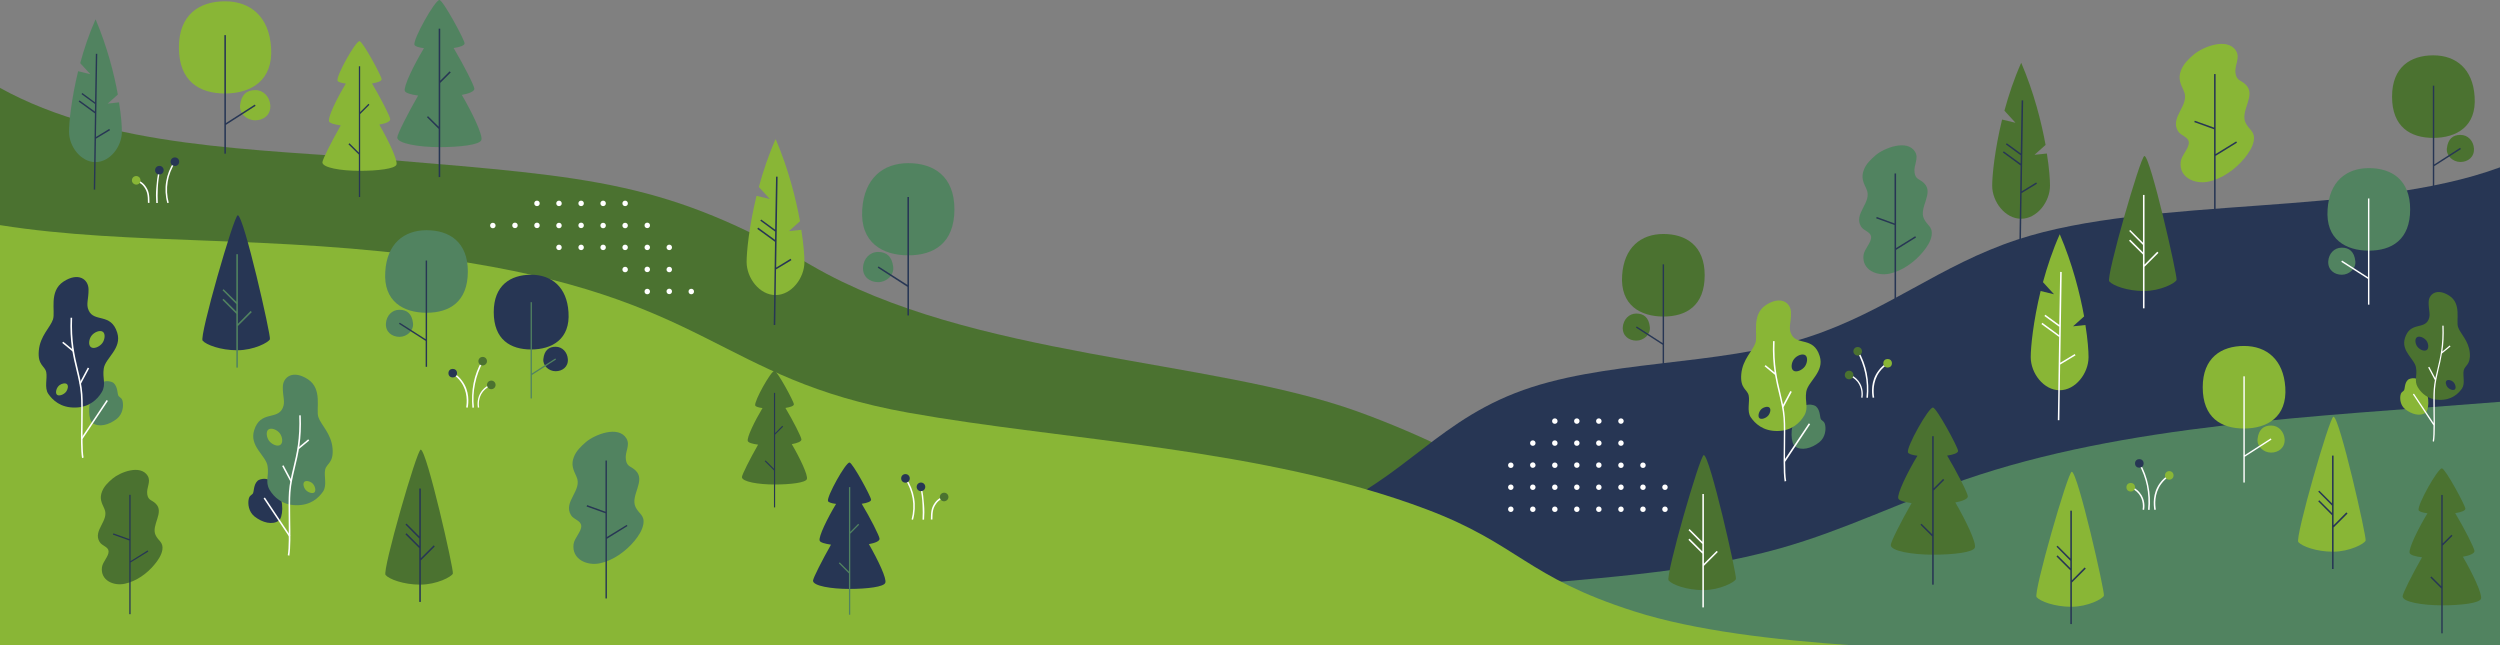 <svg id="Layer_1" xmlns="http://www.w3.org/2000/svg" viewBox="0 0 1920 495.7" preserveAspectRatio="xMaxYMax"><rect x="0" y="0" width="1920" height="495.7" fill="#808080" stroke="none"/><style>.st0{fill:#4b7230}.st1{fill:#273654}.st2{fill:#FFF}.st3{fill:#518360}.st4{fill:#89b636}</style><path class="st0" d="M1042.5 316c-112.3-40.5-297.2-41.2-419.2-112.1-110.6-64.3-167.6-67.9-323.5-81C195.1 114.1 84.5 114.2 0 67.5v428.2h1281.7c-19.9-73.8-140.8-144.2-239.2-179.7z"/><path class="st1" d="M1549.4 184c-59.4 19.5-100 54.9-159.9 74.6-70.6 23.3-159.4 17.2-225.9 43.3-66.5 26-91.6 73.9-164.8 97.8-72 23.5-156.8 25.7-236.4 28.4-117.8 4-296.3 5.8-376.7 67.6H1920V128.5c-102.7 38-268.2 21.8-370.6 55.5z"/><path class="st2" d="M1160.3 359.4c-1.2 0-2.1-.9-2.1-2.1s.9-2.1 2.1-2.1 2.1.9 2.1 2.1-.9 2.1-2.1 2.1zM1160.3 376.3c-1.2 0-2.1-.9-2.1-2.1s.9-2.1 2.1-2.1 2.1.9 2.1 2.1c0 1.1-.9 2.1-2.1 2.1zM1160.3 393.2c-1.2 0-2.1-.9-2.1-2.1s.9-2.1 2.1-2.1 2.1.9 2.1 2.1c0 1.2-.9 2.1-2.1 2.1zM1177.2 342.4c-1.2 0-2.1-.9-2.1-2.1s.9-2.1 2.1-2.1 2.1.9 2.1 2.1c0 1.2-.9 2.1-2.1 2.1z"/><ellipse transform="rotate(-22.676 1177.19 357.22)" class="st2" cx="1177.2" cy="357.2" rx="2.1" ry="2.1"/><path class="st2" d="M1177.2 376.3c-1.2 0-2.1-.9-2.1-2.1s.9-2.1 2.1-2.1 2.1.9 2.1 2.1c0 1.1-.9 2.1-2.1 2.1zM1177.2 393.2c-1.2 0-2.1-.9-2.1-2.1s.9-2.1 2.1-2.1 2.1.9 2.1 2.1c0 1.2-.9 2.1-2.1 2.1zM1194.1 325.5c-1.2 0-2.1-.9-2.1-2.1s.9-2.1 2.1-2.1 2.1.9 2.1 2.1c.1 1.1-.9 2.1-2.1 2.1zM1194.1 342.4c-1.2 0-2.1-.9-2.1-2.1s.9-2.1 2.1-2.1 2.1.9 2.1 2.1c.1 1.2-.9 2.1-2.1 2.1zM1194.1 359.4c-1.2 0-2.1-.9-2.1-2.1s.9-2.1 2.1-2.1 2.1.9 2.1 2.1-.9 2.1-2.1 2.1zM1194.1 376.3c-1.2 0-2.1-.9-2.1-2.1s.9-2.1 2.1-2.1 2.1.9 2.1 2.1c.1 1.1-.9 2.1-2.1 2.1zM1194.1 393.2c-1.2 0-2.1-.9-2.1-2.1s.9-2.1 2.1-2.1 2.1.9 2.1 2.1c.1 1.2-.9 2.1-2.1 2.1zM1211 325.5c-1.2 0-2.1-.9-2.1-2.1s.9-2.1 2.1-2.1 2.1.9 2.1 2.1c0 1.1-.9 2.1-2.1 2.1zM1211 342.4c-1.2 0-2.1-.9-2.1-2.1s.9-2.1 2.1-2.1 2.1.9 2.1 2.1-.9 2.1-2.1 2.1z"/><circle class="st2" cx="1211" cy="357.2" r="2.1"/><path class="st2" d="M1211 376.3c-1.2 0-2.1-.9-2.1-2.1s.9-2.1 2.1-2.1 2.1.9 2.1 2.1c0 1.1-.9 2.1-2.1 2.1zM1211 393.2c-1.2 0-2.1-.9-2.1-2.1s.9-2.1 2.1-2.1 2.1.9 2.1 2.1c0 1.2-.9 2.1-2.1 2.1zM1227.9 325.5c-1.2 0-2.1-.9-2.1-2.1s.9-2.1 2.1-2.1 2.1.9 2.1 2.1c.1 1.1-.9 2.1-2.1 2.1zM1227.9 342.4c-1.2 0-2.1-.9-2.1-2.1s.9-2.1 2.1-2.1 2.1.9 2.1 2.1c.1 1.2-.9 2.1-2.1 2.1z"/><circle class="st2" cx="1227.9" cy="357.2" r="2.1"/><path class="st2" d="M1261.8 359.4c1.2 0 2.1-.9 2.1-2.1s-.9-2.1-2.1-2.1-2.1.9-2.1 2.1.9 2.1 2.1 2.1zM1227.9 376.3c-1.2 0-2.1-.9-2.1-2.1s.9-2.1 2.1-2.1 2.1.9 2.1 2.1c.1 1.1-.9 2.1-2.1 2.1zM1227.9 393.2c-1.2 0-2.1-.9-2.1-2.1s.9-2.1 2.1-2.1 2.1.9 2.1 2.1c.1 1.2-.9 2.1-2.1 2.1zM1278.7 376.3c1.2 0 2.1-.9 2.1-2.1s-.9-2.1-2.1-2.1-2.1.9-2.1 2.1c0 1.1.9 2.1 2.1 2.1zM1278.7 393.2c1.2 0 2.1-.9 2.1-2.1s-.9-2.1-2.1-2.1-2.1.9-2.1 2.1c0 1.2.9 2.1 2.1 2.1zM1261.8 376.3c1.2 0 2.1-.9 2.1-2.1s-.9-2.1-2.1-2.1-2.1.9-2.1 2.1c-.1 1.1.9 2.1 2.1 2.1zM1261.8 393.2c1.2 0 2.1-.9 2.1-2.1s-.9-2.1-2.1-2.1-2.1.9-2.1 2.1c-.1 1.2.9 2.1 2.1 2.1zM1244.9 325.5c-1.2 0-2.1-.9-2.1-2.1s.9-2.1 2.1-2.1 2.1.9 2.1 2.1c0 1.1-.9 2.1-2.1 2.1zM1244.9 342.4c-1.2 0-2.1-.9-2.1-2.1s.9-2.1 2.1-2.1 2.1.9 2.1 2.1-.9 2.1-2.1 2.1zM1244.9 359.4c-1.2 0-2.1-.9-2.1-2.1s.9-2.1 2.1-2.1 2.1.9 2.1 2.1-.9 2.1-2.1 2.1zM1244.9 376.3c-1.2 0-2.1-.9-2.1-2.1s.9-2.1 2.1-2.1 2.1.9 2.1 2.1c0 1.1-.9 2.1-2.1 2.1zM1244.9 393.2c-1.2 0-2.1-.9-2.1-2.1s.9-2.1 2.1-2.1 2.1.9 2.1 2.1c0 1.2-.9 2.1-2.1 2.1z"/><path class="st3" d="M1920 308.6c-142.7 11.5-287.8 17.2-411.4 59.9-48.1 16.6-91.2 38.4-141.4 52.6-69.8 19.7-148.5 23.2-224.5 30.7-67.7 6.7-137.7 17.9-190 43.9H1920V308.6z"/><path class="st4" d="M1255 469.5c-83.1-26.5-88.5-51.6-159.6-78.4C970.5 344 818 338.5 697.9 317c-147.2-26.3-152.1-88.7-356.1-118C208.9 180 100.9 188.9 0 172.9v322.7h1422.5c-59.1-4.1-121-11.2-167.5-26.1z"/><path class="st2" d="M701.2 399.2l-1.1-.3c1.4-5.2 1.7-10.8.8-16.1-.9-5.3-2.9-10.5-5.9-14.9l1-.6c3.1 4.6 5.2 9.9 6.1 15.4.9 5.3.6 11.1-.9 16.5z"/><path class="st1" d="M698.7 367.4c0-1.8-1.4-3.3-3.3-3.3s-3.3 1.4-3.3 3.3 1.4 3.3 3.3 3.3 3.3-1.4 3.3-3.3z"/><path class="st2" d="M716.1 399h-1.2c0-6 .4-9.1 3.1-12.9 2.3-3.3 5.7-4.5 7-5l.4 1.1c-1.3.4-4.3 1.6-6.4 4.6-2.5 3.5-2.9 6.4-2.9 12.2z"/><path class="st0" d="M728.4 381.7c0-1.8-1.4-3.3-3.3-3.3-1.8 0-3.3 1.4-3.3 3.3s1.4 3.3 3.3 3.3c1.8-.1 3.3-1.5 3.3-3.3z"/><path class="st2" d="M709.7 399.1h-1.2c.2-3.7.2-7.5 0-11.3-.2-4.6-.8-9.2-1.8-13.7l1.2-.2c.9 4.6 1.5 9.2 1.8 13.9.3 3.6.3 7.5 0 11.3z"/><path class="st1" d="M710.6 373.9c0-1.8-1.4-3.3-3.3-3.3-1.8 0-3.3 1.4-3.3 3.3s1.4 3.3 3.3 3.3 3.3-1.5 3.3-3.3z"/><path class="st2" d="M367 313.1c-.3-1.7-1-7.8 3.1-13 2.2-2.8 5-4.3 6.9-5l.4 1.1c-1.8.6-4.4 2-6.5 4.6-3.8 4.8-3.2 10.5-2.9 12.1l-1 .2z"/><path class="st0" d="M380.6 295.6c0-1.8-1.4-3.3-3.3-3.3-1.8 0-3.3 1.4-3.3 3.3 0 1.8 1.4 3.3 3.3 3.3 1.8 0 3.3-1.4 3.3-3.3z"/><path class="st2" d="M362.8 313.1c-.6-6.3-.3-12.7.9-18.9 1.2-6 3.4-11.8 6.4-17.1l1 .6c-2.9 5.3-5 10.9-6.2 16.8-1.3 6.1-1.6 12.3-.9 18.5l-1.2.1z"/><path class="st0" d="M374 277.4c0-1.8-1.4-3.3-3.3-3.3-1.8 0-3.3 1.4-3.3 3.3 0 1.8 1.4 3.3 3.3 3.3 1.8-.1 3.3-1.5 3.3-3.3z"/><path class="st2" d="M359.2 313.1l-1.2-.2c.6-3.4 1.4-12.2-4.1-19.7-1.7-2.4-4-4.4-6.5-6.1l.6-1c2.7 1.7 5.1 3.8 6.9 6.4 5.9 7.8 5 17 4.3 20.6z"/><circle class="st1" cx="347.7" cy="286.6" r="3.3"/><circle class="st2" cx="412.4" cy="156.2" r="2.1"/><circle class="st2" cx="412.4" cy="173.1" r="2.1"/><path class="st2" d="M429.3 158.3c-1.2 0-2.1-.9-2.1-2.1s.9-2.1 2.1-2.1 2.1.9 2.1 2.1c.1 1.2-.9 2.1-2.1 2.1zM429.3 175.3c-1.2 0-2.1-.9-2.1-2.1s.9-2.1 2.1-2.1 2.1.9 2.1 2.1-.9 2.1-2.1 2.1zM429.3 192.1c-1.2 0-2.1-.9-2.1-2.1s.9-2.1 2.1-2.1 2.1.9 2.1 2.1-.9 2.1-2.1 2.1z"/><circle class="st2" cx="446.3" cy="156.2" r="2.1"/><circle class="st2" cx="446.3" cy="173.1" r="2.1"/><circle class="st2" cx="395.5" cy="173.1" r="2.1"/><path class="st2" d="M378.5 175.3c1.2 0 2.1-.9 2.1-2.1s-.9-2.1-2.1-2.1-2.1.9-2.1 2.1.9 2.1 2.1 2.1zM446.3 192.1c-1.2 0-2.1-.9-2.1-2.1s.9-2.1 2.1-2.1 2.1.9 2.1 2.1-.9 2.1-2.1 2.1zM463.2 158.3c-1.2 0-2.1-.9-2.1-2.1s.9-2.1 2.1-2.1 2.1.9 2.1 2.1c0 1.2-.9 2.1-2.1 2.1zM463.2 175.3c-1.2 0-2.1-.9-2.1-2.1s.9-2.1 2.1-2.1 2.1.9 2.1 2.1-.9 2.1-2.1 2.1zM463.2 192.1c-1.2 0-2.1-.9-2.1-2.1s.9-2.1 2.1-2.1 2.1.9 2.1 2.1-.9 2.1-2.1 2.1zM480.1 158.3c-1.2 0-2.1-.9-2.1-2.1s.9-2.1 2.1-2.1 2.1.9 2.1 2.1c.1 1.2-.9 2.1-2.1 2.1zM480.1 175.3c-1.2 0-2.1-.9-2.1-2.1s.9-2.1 2.1-2.1 2.1.9 2.1 2.1-.9 2.1-2.1 2.1zM480.1 192.1c-1.2 0-2.1-.9-2.1-2.1s.9-2.1 2.1-2.1 2.1.9 2.1 2.1-.9 2.1-2.1 2.1zM480.1 209.1c-1.2 0-2.1-.9-2.1-2.1s.9-2.1 2.1-2.1 2.1.9 2.1 2.1c.1 1.1-.9 2.1-2.1 2.1zM514 192.1c1.2 0 2.1-.9 2.1-2.1s-.9-2.1-2.1-2.1c-1.2 0-2.1.9-2.1 2.1s.9 2.1 2.1 2.1zM514 221.7c1.2 0 2.1.9 2.1 2.1s-.9 2.1-2.1 2.1c-1.2 0-2.1-.9-2.1-2.1-.1-1.1.9-2.1 2.1-2.1zM514 209.1c1.2 0 2.1-.9 2.1-2.1s-.9-2.1-2.1-2.1c-1.2 0-2.1.9-2.1 2.1-.1 1.1.9 2.1 2.1 2.1z"/><circle class="st2" cx="497.1" cy="173.1" r="2.1"/><path class="st2" d="M497.1 192.1c-1.2 0-2.1-.9-2.1-2.1s.9-2.1 2.1-2.1 2.1.9 2.1 2.1-1 2.1-2.1 2.1z"/><circle class="st2" cx="497.1" cy="206.9" r="2.1"/><circle class="st2" cx="497.1" cy="223.9" r="2.1"/><circle class="st2" cx="530.9" cy="223.9" r="2.1"/><path class="st3" d="M1378.5 342.8c-2.8-2.1-4.4-13.5 1-24.3 5.4-10.9 13.9-7.5 15.2-6.4 3.6 3.2 2.7 8.9 4 10.2s2.6 1.4 3.1 4.6c.5 3.1.1 8.9-4.5 12.7-6.2 4.9-13.9 6.8-18.8 3.2z"/><path class="st4" d="M1387.2 300.9c1.3-8.1 14.2-15.2 10.3-27.5-4.8-15.3-17.7-7.6-21.9-17-2.2-4.8 0-8.5-.1-16.2-.1-7.8-7.9-13.4-19.3-5.9s-6 22.8-8 29c-2 6.1-9.9 12.6-10.9 24s4.7 11.6 5.7 16.5c1 4.8-1.6 12 1.6 16.7 3.2 4.6 9.3 10.8 20.9 10.5 10.3-.2 16.7-6 20.2-11.9 3.5-6.1.3-10.5 1.5-18.2zm-28.9 17.9c-1.8 2.4-5.7 3.7-7.1 2.3-1.4-1.3-.5-5.4 2-7.3 1.6-1.2 4.5-2 5.8-.7 1.3 1.4.4 4.2-.7 5.7zm18.9-34.3c-2-1.6-1.4-6.1.6-8.7 2.1-2.8 6.6-4.6 8.8-2.9 2 1.6 1.4 6-.5 8.6-2.3 3-6.8 4.8-8.9 3z"/><path class="st2" d="M1390.2 325.8l-1-.7-18.3 27.4c0-3.3.1-6.7.1-10.1.1-8.4.2-16.2-.2-21.7-.2-2.8-.6-5.4-1-8l6.3-11.8-1.1-.6-5.6 10.5c-.6-2.9-1.3-5.9-2-8.9-2.5-10.3-5.2-21.9-4.5-39.9h-1.2c-.4 9.6.2 17.4 1.2 24.1l-6.9-5.7-.8.9 8 6.6c.9 5.3 2 10 3.1 14.4 1.5 6.3 2.9 12.1 3.4 18.7.4 5.4.3 13.3.2 21.6-.1 4-.1 8-.1 11.8 0 6.3.2 11.8.8 15.4l1.2-.4c-.6-3.4-.8-8.7-.8-14.7l19.2-28.9zM1646.7 391.6l-1.2-.2c.3-1.6.9-7.3-2.9-12.1-2.1-2.6-4.6-3.9-6.4-4.6l.4-1.1c1.9.7 4.7 2.1 6.9 5 4.2 5.1 3.5 11.2 3.2 13z"/><circle class="st4" cx="1636.4" cy="374.2" r="3.3"/><path class="st2" d="M1650.9 391.6l-1.2-.1c.6-6.2.3-12.4-.9-18.5-1.2-5.8-3.3-11.5-6.2-16.7l1-.6c3 5.4 5.1 11.1 6.3 17.1 1.3 6.1 1.6 12.4 1 18.8z"/><circle class="st1" cx="1643" cy="355.9" r="3.3"/><path class="st2" d="M1654.5 391.6c-.6-3.6-1.5-12.7 4.3-20.6 1.8-2.5 4.2-4.7 6.9-6.3l.6 1c-2.6 1.6-4.8 3.6-6.5 6-5.5 7.5-4.7 16.3-4.1 19.7l-1.2.2z"/><path class="st4" d="M1662.7 365.1c0-1.8 1.4-3.3 3.3-3.3 1.8 0 3.3 1.4 3.3 3.3 0 1.8-1.4 3.3-3.3 3.3s-3.3-1.5-3.3-3.3z"/><path class="st3" d="M354.7 72.9c5.7-1.1 9.6-2.7 9.6-4.7 0-2.3-8.4-18.7-15.9-31.3 4.9-.7 8.4-2 8.4-3.6 0-2.7-16.6-33.3-19.3-33.3-3.5 0-20.5 30.4-19.2 34.4.4 1.2 3.2 2.1 7.3 2.6-7.7 12.7-15.8 29.4-14.7 32.8.5 1.6 4.5 2.8 10.2 3.6-8.1 14.1-16 29.8-16 32.2 0 4.6 16.4 7.4 32.4 7.4s31.1-1.8 32.2-5.5c1.2-3.6-6.6-20.2-15-34.6z"/><path class="st1" d="M346.2 55.6l-.9-.8-7.2 7.2V22h-1.2v75.3l-8.2-8.1-.8.8 9 9v37h1.2V63.7z"/><path class="st4" d="M208.2 36.4c1.8 25.8-15.8 35.4-35.4 35.4s-35.4-9.3-35.4-35.4c0-25.2 15.8-35.4 35.4-35.4s33.8 11.8 35.4 35.4zM207.6 80.8c.5 7.5-5.2 11.6-11.6 11.6-6.4 0-12.3-5.2-11.6-11.6.9-8.2 5.2-11.6 11.6-11.6 6.5 0 11.1 5.2 11.6 11.6z"/><path class="st1" d="M196.3 81.3l-.6-1-22.2 14.2V27h-1.2v91h1.2V95.9zM182.6 165.3c-2.9 0-29.7 93.1-27 96.3s13.8 7.4 26.6 7.4 24.2-6.1 25.1-8.5-20.1-95.2-24.7-95.2z"/><path class="st3" d="M193.4 239.7l-.9-.9-9.8 9.9v-53.5h-1.2v36.6l-9.8-9.7-.8.8 10.6 10.6v5.8l-9.8-9.8-.9.8 10.7 10.7v41.3h1.2v-31.9z"/><path class="st0" d="M1562.5 118.9l8.5-7.6c-3.2-17.6-8.9-40.2-18.7-63.1-5.5 12.3-9.7 25-12.9 36.8l8.5 9.3-10.3-2.5c-5.7 23.4-7.6 43-7.6 50.8 0 12.3 9.9 25.4 22.2 25.4s22.2-13.1 22.2-25.4c0-4.7-.6-13.4-2.4-24.7l-9.5 1z"/><path class="st1" d="M1564.4 141.1l-.6-1-11.1 6.8 1.1-69.8h-1.2l-.7 40.7-10.7-7.8-.7.9 11.3 8.3.1-.1-.1 6.5-12.9-9.4-.7.9 13.6 10-1 63.9h1.2l.6-42.7z"/><path class="st4" d="M1684.8 41.9c-3.9 3.3-7.8 7.1-9.7 11.9-2.5 6.3-.6 10.3 2 15.9 5.2 11-11 20.1-4.4 31 2.2 3.7 8.1 4.3 8.3 8.7.2 4.6-5.5 9.7-6.2 14.7-1.6 12.3 10.9 17.6 21.3 15.4 10.5-2.2 20.8-9.6 27.6-17.9 3.1-3.8 6.4-8.6 7.2-13.6 1.1-7.3-3.7-8.2-6.3-13.7-4.4-9.3 8.5-21.1.1-29.3-3.6-3.6-6.9-2.8-7.8-8.6-1-6.5 3.8-11.6.4-17.3-6.6-10.8-25.7-3-32.5 2.8z"/><path class="st1" d="M1718 109.6l-.6-1-15.8 9.7V56.9h-1.2V98l-14.8-5.3-.4 1.1 15.2 5.5v68.4h1.2v-48z"/><path class="st4" d="M1792.1 320c-2.9 0-29.7 93.1-27 96.3 2.7 3.2 13.8 7.4 26.6 7.4s24.2-6.1 25.1-8.5-20.1-95.2-24.7-95.2z"/><path class="st1" d="M1802.9 394.4l-.9-.9-9.8 9.9v-53.5h-1.2v36.7l-9.8-9.8-.8.8 10.6 10.7v5.7l-9.8-9.8-.8.8 10.6 10.7V437h1.2v-31.9z"/><path class="st3" d="M1819.3 129.1c17.6 0 31.7 9.1 31.7 31.7 0 23.4-14.2 31.7-31.7 31.7-17.6 0-33.4-8.6-31.7-31.7 1.3-21.1 14.1-31.7 31.7-31.7zM1798.5 190.2c5.7 0 9.6 3 10.4 10.4.6 5.7-4.7 10.4-10.4 10.4s-10.8-3.7-10.4-10.4c.4-5.7 4.5-10.4 10.4-10.4z"/><path class="st2" d="M1818.6 152.4v60.5l-19.9-12.8-.6 1 20.5 13.1V234h1.1v-81.6z"/><path class="st3" d="M450.1 339.4c-3.7 3.2-7.5 6.8-9.3 11.4-2.4 6-.6 9.8 1.9 15.2 5 10.5-10.5 19.2-4.2 29.6 2.1 3.5 7.7 4.1 7.9 8.3.2 4.4-5.3 9.3-5.9 14-1.5 11.7 10.4 16.8 20.3 14.7 10-2.1 19.9-9.2 26.4-17.1 3-3.6 6.1-8.2 6.9-13 1.1-7-3.5-7.8-6-13.1-4.2-8.9 8.1-20.2.1-28-3.4-3.4-6.6-2.7-7.5-8.2-1-6.2 3.6-11.1.4-16.5-6.3-10.3-24.5-2.8-31 2.7z"/><path class="st1" d="M481.9 404l-.6-.9-15.2 9.3v-58.7H465V393l-14.1-5.1-.4 1.1 14.5 5.2v65.4h1.1v-45.8zM195.4 396.6c-4.6-3.8-5-9.6-4.5-12.7.5-3.2 1.8-3.3 3.1-4.6s.4-7 4-10.2c1.3-1.1 9.8-4.5 15.2 6.4 5.4 10.8 3.8 22.2 1 24.3-4.9 3.6-12.6 1.7-18.8-3.2z"/><path class="st3" d="M207 376.1c3.5 5.9 9.9 11.7 20.2 11.9 11.6.3 17.7-5.9 20.9-10.5 3.2-4.7.6-11.9 1.6-16.7 1-4.9 6.7-5.1 5.7-16.5s-8.9-17.9-10.9-24c-2-6.2 3.4-21.5-8-29s-19.2-1.9-19.3 5.9c-.1 7.7 2.1 11.4-.1 16.2-4.2 9.4-17.1 1.7-21.9 17-3.9 12.3 9 19.4 10.3 27.5 1.2 7.7-2 12.1 1.5 18.2zm26.7-6c1.3-1.3 4.2-.5 5.8.7 2.5 1.9 3.4 6 2 7.3-1.4 1.4-5.3.1-7.1-2.3-1.1-1.5-2-4.3-.7-5.7zm-27.1-31.6c-1.9-2.6-2.5-7-.5-8.6 2.2-1.7 6.7.1 8.8 2.9 2 2.6 2.6 7.1.6 8.7-2.1 1.8-6.6 0-8.9-3z"/><path class="st2" d="M221 426.4c1-5.6.8-16.5.7-27-.1-8.4-.2-16.2.2-21.7.5-6.7 1.9-12.5 3.4-18.8 2.5-10.3 5.2-21.9 4.5-39.9h1.2c.8 18.2-2 30-4.5 40.3-1.5 6.3-2.9 12.1-3.4 18.7-.4 5.4-.3 13.3-.2 21.6.2 10.6.3 21.5-.7 27.2l-1.2-.4z"/><path class="st2" d="M202.432 382.755l.998-.665 19.525 29.286-.998.666zM216.67 357.884l1.06-.564 6.398 12-1.06.565zM228.61 344.074l8.1-6.68.764.927-8.1 6.68z"/><path class="st4" d="M605.9 177.5l8.5-7.6c-3.2-17.6-8.9-40.2-18.7-63.1-5.5 12.3-9.7 25-12.9 36.8l8.5 9.3-10.3-2.5c-5.7 23.4-7.6 43-7.6 50.8 0 12.3 9.9 25.4 22.2 25.4s22.2-13.1 22.2-25.4c0-4.7-.6-13.4-2.4-24.7l-9.5 1z"/><path class="st1" d="M607.8 199.8l-.6-1.1-11.1 6.8 1.1-69.8H596l-.7 40.7-10.7-7.8-.7.9 11.3 8.3.1-.1-.1 6.5-12.9-9.4-.7 1 13.6 9.9-1 63.9h1.2l.6-42.7zM667.3 417.9c4.9-.9 8.2-2.3 8.2-4.1 0-2-7.2-16.1-13.7-26.9 4.2-.6 7.2-1.7 7.2-3.1 0-2.3-14.3-28.6-16.6-28.6-3 0-17.6 26.2-16.5 29.6.3 1 2.8 1.8 6.2 2.2-6.6 10.9-13.6 25.2-12.6 28.2.4 1.4 3.9 2.4 8.7 3.1-6.9 12.2-13.8 25.7-13.8 27.7 0 4 14.1 6.3 27.8 6.3 13.8 0 26.7-1.6 27.7-4.7 1.3-3-5.4-17.2-12.6-29.7z"/><path class="st3" d="M659.8 403l-.7-.7-6.1 6.2v-34.4h-1V439l-7.1-7.1-.7.7 7.8 7.8v31.7h1v-62.2zM327.6 176.8c17.6 0 31.7 9.1 31.7 31.7 0 23.4-14.2 31.7-31.7 31.7-17.6 0-33.4-8.6-31.7-31.7 1.3-21.1 14.1-31.7 31.7-31.7zM306.8 237.9c5.7 0 9.6 3 10.4 10.4.6 5.7-4.7 10.4-10.4 10.4s-10.9-3.7-10.4-10.4c.4-5.7 4.5-10.4 10.4-10.4z"/><path class="st1" d="M326.9 200.1v60.4L307 247.8l-.6.9 20.5 13.1v19.9h1.1v-81.6z"/><path class="st0" d="M1501.7 385.9c5.7-1.1 9.6-2.7 9.6-4.7 0-2.3-8.4-18.7-15.9-31.3 4.9-.7 8.4-2 8.4-3.6 0-2.7-16.6-33.3-19.3-33.3-3.5 0-20.5 30.4-19.2 34.4.4 1.2 3.2 2.1 7.3 2.6-7.7 12.7-15.8 29.4-14.7 32.8.5 1.6 4.5 2.8 10.2 3.6-8.1 14.1-16 29.8-16 32.2 0 4.6 16.4 7.4 32.4 7.4s31.1-1.8 32.2-5.5c1.2-3.6-6.6-20.2-15-34.6z"/><path class="st1" d="M1493.2 368.6l-.9-.8-7.2 7.2v-40h-1.2v75.3l-8.2-8.1-.8.8 9 9v37h1.2v-72.3z"/><path class="st4" d="M1755.1 297.4c1.6 23.1-14.2 31.7-31.7 31.7-17.6 0-31.7-8.3-31.7-31.7 0-22.6 14.2-31.7 31.7-31.7s30.3 10.6 31.7 31.7zM1754.6 337.2c.4 6.7-4.7 10.4-10.4 10.4s-11-4.7-10.4-10.4c.8-7.4 4.7-10.4 10.4-10.4 5.8 0 9.9 4.7 10.4 10.4z"/><path class="st2" d="M1744.5 337.6l-.6-.9-19.9 12.8V289h-1.1v81.6h1.1v-19.8z"/><path class="st0" d="M1646.9 119.8c-2.9 0-29.7 93.1-27 96.3s13.8 7.4 26.6 7.4 24.2-6.1 25.1-8.5-20.1-95.2-24.7-95.2z"/><path class="st2" d="M1656.8 193.3l-9.8 9.9v-53.5h-1.2v36.7l-9.8-9.8-.8.8 10.6 10.7v5.7l-9.8-9.8-.9.9 10.7 10.6v41.3h1.2v-31.9l10.7-10.7z"/><path class="st4" d="M291.3 95.7c5-.9 8.4-2.3 8.4-4.1 0-2-7.4-16.4-14-27.5 4.3-.7 7.4-1.8 7.4-3.2 0-2.4-14.6-29.3-17-29.3-3.1 0-18 26.8-16.9 30.3.3 1.1 2.8 1.8 6.4 2.3-6.8 11.2-13.9 25.8-12.9 28.9.4 1.5 4 2.5 9 3.2-7.1 12.4-14.1 26.3-14.1 28.4 0 4.1 14.4 6.5 28.5 6.5s27.4-1.6 28.4-4.8c1-3.4-5.9-18-13.2-30.7z"/><path class="st1" d="M283.7 80.5l-.7-.8-6.4 6.4V50.9h-1v66.3l-7.2-7.2-.8.8 8 7.9v32.6h1V87.6z"/><path class="st3" d="M697.6 125.3c19.6 0 35.4 10.2 35.4 35.4 0 26.1-15.8 35.4-35.4 35.4-19.6 0-37.2-9.6-35.4-35.4 1.6-23.6 15.8-35.4 35.4-35.4zM674.4 193.5c6.4 0 10.7 3.4 11.6 11.6.7 6.4-5.2 11.6-11.6 11.6-6.4 0-12.1-4.1-11.6-11.6.5-6.4 5.1-11.6 11.6-11.6z"/><path class="st1" d="M674.1 205.6l.6-1 22.2 14.2v-67.5h1.2v91h-1.2v-22z"/><path class="st0" d="M323.1 345.3c-2.9 0-29.7 93.1-27 96.3s13.8 7.4 26.6 7.4 24.2-6.1 25.1-8.5-20.1-95.2-24.7-95.2z"/><path class="st1" d="M333.9 419.7l-.8-.9-9.9 9.9v-53.5H322v36.7l-9.8-9.8-.8.8 10.6 10.7v5.7l-9.8-9.8-.8.9L322 421v41.3h1.2v-31.9z"/><path class="st0" d="M86.4 367.6c-3.2 2.7-6.5 5.9-8 9.8-2.1 5.2-.5 8.5 1.7 13.2 4.3 9.1-9.1 16.6-3.6 25.6 1.8 3.1 6.7 3.6 6.9 7.2.2 3.8-4.5 8-5.1 12.2-1.3 10.2 9 14.6 17.6 12.7 8.7-1.8 17.2-7.9 22.8-14.8 2.6-3.1 5.3-7.1 6-11.2.9-6-3.1-6.8-5.2-11.3-3.6-7.7 7-17.5.1-24.2-3-3-5.7-2.3-6.5-7.1-.8-5.4 3.1-9.6.3-14.3-5.6-9-21.4-2.6-27 2.2z"/><path class="st1" d="M113.9 423.6l-.5-.9-13.1 8.2V380h-1v34l-12.2-4.4-.4 1 12.6 4.5v56.6h1V432z"/><path class="st3" d="M71 324.8c-2.8-2.1-4.4-13.5 1-24.3 5.4-10.9 13.9-7.5 15.2-6.4 3.6 3.2 2.7 8.9 4 10.2s2.6 1.4 3.1 4.6c.5 3.1.1 8.9-4.5 12.7-6.2 4.9-13.9 6.8-18.8 3.2z"/><path class="st1" d="M79.7 282.9c1.3-8.1 14.2-15.2 10.3-27.5-4.8-15.3-17.7-7.6-21.9-17-2.2-4.8 0-8.5-.1-16.2-.1-7.8-7.9-13.4-19.3-5.9s-6 22.8-8 29c-2 6.1-9.9 12.6-10.9 24s4.7 11.6 5.7 16.5c1 4.8-1.6 12 1.6 16.7 3.2 4.6 9.3 10.8 20.9 10.5 10.3-.2 16.7-6 20.2-11.9 3.5-6.1.3-10.5 1.5-18.2zm-28.9 17.9c-1.8 2.4-5.7 3.7-7.1 2.3-1.4-1.3-.5-5.4 2-7.3 1.6-1.2 4.5-2 5.8-.7 1.3 1.4.4 4.2-.7 5.7zm18.9-34.3c-2-1.6-1.4-6.1.6-8.7 2.1-2.8 6.6-4.6 8.8-2.9 2 1.6 1.4 6-.5 8.6-2.3 3-6.8 4.8-8.9 3z"/><path class="st2" d="M63 351.8c-1-5.7-.9-16.6-.7-27.2.1-8.3.2-16.2-.2-21.6-.5-6.6-1.9-12.4-3.4-18.7-2.5-10.3-5.3-22.1-4.5-40.3h1.2c-.7 18 2 29.6 4.5 39.9 1.5 6.3 2.9 12.1 3.4 18.8.4 5.5.3 13.3.2 21.7-.1 10.5-.3 21.4.7 27l-1.2.4z"/><path class="st2" d="M62.367 336.488l19.526-29.286.998.665-19.524 29.287zM61.032 294.317l6.4-12 1.058.563-6.4 12zM47.783 263.353l.764-.926 8.1 6.68-.762.925z"/><path class="st3" d="M82.7 79.6l7.8-7c-2.9-16.1-8.2-36.8-17.1-57.8-5 11.3-8.9 22.9-11.8 33.7l7.8 8.5-9.4-2.3c-5.2 21.4-7 39.4-7 46.5 0 11.3 9.1 23.3 20.3 23.3s20.3-12 20.3-23.3c0-4.3-.5-12.3-2.2-22.6l-8.7 1z"/><path class="st1" d="M84.5 100l-.6-1-10.2 6.2 1-63.9h-1.1L73 78.6l-9.8-7.2-.6.9 10.3 7.5.1-.1-.1 6-11.8-8.6-.7.9 12.5 9.1-.9 58.5h1.1l.6-39.1z"/><path class="st0" d="M608.1 341.1c4.4-.8 7.4-2 7.4-3.6 0-1.8-6.5-14.5-12.3-24.2 3.8-.6 6.5-1.5 6.5-2.8 0-2.1-12.8-25.7-14.9-25.7-2.7 0-15.8 23.5-14.8 26.6.3.9 2.5 1.6 5.6 2-5.9 9.8-12.2 22.7-11.3 25.3.4 1.3 3.5 2.2 7.9 2.8-6.2 10.9-12.4 23.1-12.4 24.9 0 3.6 12.7 5.7 25 5.7 12.4 0 24-1.4 24.9-4.2.9-2.9-5.1-15.7-11.6-26.8z"/><path class="st1" d="M601.4 327.7l-.6-.7-5.5 5.6v-30.9h-.9V360l-6.4-6.4-.7.6 7.1 7.1v28.4h.9v-55.9zM436.6 239.7c1.5 20.9-12.8 28.7-28.7 28.7-15.8 0-28.7-7.5-28.7-28.7 0-20.5 12.8-28.7 28.7-28.7s27.5 9.6 28.7 28.7zM436.1 275.7c.5 6.1-4.3 9.4-9.4 9.4-5.2 0-10-4.3-9.4-9.4.7-6.7 4.3-9.4 9.4-9.4 5.3 0 9 4.3 9.4 9.4z"/><path class="st3" d="M408.5 232.1v54.7l18-11.5.5.8-18.5 11.9v18h-1v-73.9z"/><path class="st4" d="M1847.2 314.3c-3.8-3.1-4.1-7.9-3.7-10.5s1.5-2.7 2.6-3.8c1.1-1.1.3-5.8 3.3-8.4 1.1-.9 8.1-3.7 12.6 5.3 4.5 8.9 3.1 18.4.8 20.1-4.1 2.9-10.4 1.3-15.6-2.7z"/><path class="st0" d="M1856.8 297.3c2.9 4.9 8.2 9.7 16.7 9.8 9.6.2 14.6-4.9 17.3-8.7 2.6-3.9.5-9.8 1.3-13.8.8-4.1 5.5-4.2 4.7-13.6s-7.4-14.8-9-19.8c-1.7-5.1 2.8-17.8-6.6-24s-15.9-1.6-16 4.9c-.1 6.4 1.7 9.4-.1 13.4-3.5 7.8-14.1 1.4-18.1 14.1-3.2 10.2 7.4 16 8.5 22.7 1.1 6.3-1.6 10 1.3 15zm22.1-4.9c1.1-1.1 3.5-.4 4.8.6 2.1 1.6 2.8 5 1.7 6-1.2 1.2-4.4.1-5.9-1.9-.9-1.3-1.7-3.6-.6-4.7zm-22.4-26.2c-1.6-2.1-2.1-5.8-.4-7.1 1.8-1.4 5.5.1 7.3 2.4 1.7 2.1 2.1 5.9.5 7.2-1.8 1.5-5.5 0-7.4-2.5z"/><path class="st2" d="M1853.1 302.9l.8-.6 15.1 22.6c0-2.7 0-5.6-.1-8.4-.1-6.9-.2-13.4.2-17.9.2-2.3.5-4.5.9-6.6l-5.2-9.8.9-.5 4.6 8.7c.5-2.4 1.1-4.8 1.7-7.3 2.1-8.5 4.3-18.1 3.7-33h1c.3 7.9-.1 14.3-1 19.9l5.7-4.7.6.8-6.6 5.4c-.7 4.4-1.6 8.3-2.5 11.9-1.2 5.2-2.4 10-2.8 15.5-.3 4.5-.2 11-.2 17.9.1 3.3.1 6.6.1 9.7 0 5.2-.2 9.8-.7 12.7l-1-.3c.5-2.8.6-7.2.6-12.2l-15.8-23.8z"/><path class="st4" d="M1592.1 250.6l8.5-7.6c-3.2-17.6-8.9-40.2-18.7-63.1-5.5 12.3-9.7 25-12.9 36.8l8.5 9.3-10.3-2.5c-5.7 23.4-7.6 43-7.6 50.8 0 12.3 9.9 25.4 22.2 25.4s22.2-13.1 22.2-25.4c0-4.7-.6-13.4-2.4-24.7l-9.5 1z"/><path class="st2" d="M1594 272.9l-.6-1-11.1 6.7 1.1-69.7-1.2-.1-.7 40.7-10.7-7.8-.7 1 11.3 8.2.1-.1-.1 6.6-12.9-9.5-.7 1 13.6 9.9-1 63.9h1.2l.6-42.7z"/><path class="st3" d="M1440.5 119.2c-3.6 3.1-7.3 6.6-9 11.1-2.3 5.9-.6 9.6 1.9 14.8 4.9 10.3-10.3 18.8-4.1 28.9 2.1 3.5 7.6 4 7.7 8.1.2 4.3-5.1 9-5.8 13.7-1.5 11.5 10.2 16.4 19.9 14.4 9.8-2.1 19.4-9 25.7-16.7 2.9-3.5 6-8 6.7-12.7 1-6.8-3.5-7.6-5.9-12.8-4.1-8.7 7.9-19.7.1-27.3-3.4-3.4-6.4-2.6-7.3-8-.9-6.1 3.5-10.8.4-16.1-6.1-10-24-2.8-30.3 2.6z"/><path class="st1" d="M1471.5 182.4l-.6-1-14.7 9.1v-57.3h-1.2v38.4l-13.7-5-.4 1.1 14.1 5.1v63.8h1.2v-44.7z"/><path class="st4" d="M1591.1 362.3c-2.9 0-29.7 93.1-27 96.3 2.7 3.2 13.8 7.4 26.6 7.4s24.2-6.1 25.1-8.5-20.1-95.2-24.7-95.2z"/><path class="st1" d="M1601.9 436.7l-.9-.9-9.8 9.9v-53.5h-1.2v36.7l-9.8-9.8-.8.8 10.6 10.7v5.7l-9.8-9.8-.8.9L1590 438v41.3h1.2v-31.9z"/><path class="st0" d="M1900.5 74.2c1.7 23.1-14.1 31.7-31.7 31.7-17.5 0-31.7-8.3-31.7-31.7 0-22.6 14.1-31.7 31.7-31.7s30.4 10.6 31.7 31.7zM1900 114c.4 6.7-4.7 10.4-10.4 10.4s-11-4.7-10.4-10.4c.8-7.4 4.7-10.4 10.4-10.4 5.9 0 10 4.7 10.4 10.4z"/><path class="st1" d="M1869.5 65.8v60.5l19.9-12.8.6 1-20.5 13.1v19.8h-1.1V65.8z"/><path class="st0" d="M1891.5 427.6c5.3-1 8.9-2.5 8.9-4.4 0-2.1-7.8-17.4-14.8-29.1 4.5-.7 7.8-1.9 7.8-3.4 0-2.5-15.5-31-18-31-3.3 0-19.1 28.3-17.9 32.1.4 1.1 3 1.9 6.8 2.4-7.2 11.8-14.7 27.3-13.7 30.5.5 1.5 4.2 2.7 9.5 3.3-7.5 13.2-14.9 27.8-14.9 30 0 4.3 15.3 6.9 30.2 6.9 14.9 0 29-1.7 30-5.1 1.1-3.4-6.1-18.8-13.9-32.2z"/><path class="st1" d="M1883.5 411.5l-.8-.8-6.7 6.7v-37.3h-1.1v70.2l-7.6-7.6-.8.8 8.4 8.4v34.5h1.1V419z"/><path class="st0" d="M1277.5 179.7c17.5 0 31.7 9.1 31.7 31.7 0 23.4-14.1 31.7-31.7 31.7-17.5 0-33.3-8.6-31.7-31.7 1.4-21.1 14.2-31.7 31.7-31.7zM1256.7 240.8c5.7 0 9.6 3 10.4 10.4.6 5.7-4.7 10.4-10.4 10.4s-10.8-3.7-10.4-10.4c.5-5.7 4.6-10.4 10.4-10.4z"/><path class="st1" d="M1256.4 251.6l.6-.9 19.9 12.8V203h1.1v81.6h-1.1v-19.8z"/><path class="st0" d="M1308.5 349.5c-2.9 0-29.7 93.1-27 96.3s13.8 7.4 26.6 7.4 24.2-6.1 25.1-8.5-20.1-95.2-24.7-95.2z"/><path class="st2" d="M1318.4 423.1l-9.8 9.8v-53.5h-1.2v36.7l-9.8-9.8-.8.9 10.6 10.6v5.7l-9.8-9.8-.9.9 10.7 10.6v41.3h1.2v-31.9l10.7-10.7zM127.6 139.5c.9-5.5 3-10.8 6.1-15.4l1 .6c-3 4.4-5 9.6-5.9 14.9-.9 5.3-.6 10.9.8 16.1l-1.1.3c-1.5-5.4-1.8-11.2-.9-16.5z"/><path class="st1" d="M134.3 127.5c1.9 0 3.3-1.4 3.3-3.3s-1.4-3.3-3.3-3.3-3.3 1.5-3.3 3.3c0 1.9 1.4 3.3 3.3 3.3z"/><path class="st2" d="M110.7 143.6c-2.1-3-5.1-4.2-6.4-4.6l.4-1.1c1.3.5 4.7 1.7 7 5 2.7 3.8 3.1 6.9 3.1 12.9h-1.2c0-5.8-.4-8.7-2.9-12.2z"/><path class="st4" d="M104.6 141.8c1.9 0 3.3-1.4 3.3-3.3s-1.5-3.3-3.3-3.3c-1.9 0-3.3 1.5-3.3 3.3s1.5 3.2 3.3 3.3z"/><path class="st2" d="M120 144.6c.3-4.7.9-9.3 1.8-13.9l1.2.2c-1 4.5-1.6 9.1-1.8 13.7-.2 3.8-.2 7.6 0 11.3H120c-.3-3.8-.3-7.7 0-11.3z"/><path class="st1" d="M122.4 134c1.9 0 3.3-1.4 3.3-3.3s-1.5-3.3-3.3-3.3c-1.9 0-3.3 1.5-3.3 3.3s1.4 3.3 3.3 3.3z"/><path class="st2" d="M1429.4 305.3c.3-1.6.9-7.3-2.9-12.1-2.1-2.6-4.7-4-6.5-4.6l.4-1.1c1.9.7 4.7 2.2 6.9 5 4.1 5.2 3.4 11.3 3.1 13l-1-.2z"/><path class="st0" d="M1420.1 291.3c1.9 0 3.3-1.5 3.3-3.3 0-1.9-1.5-3.3-3.3-3.3-1.9 0-3.3 1.5-3.3 3.3 0 1.9 1.5 3.3 3.3 3.3z"/><path class="st2" d="M1433.4 305.4c.7-6.2.4-12.4-.9-18.5-1.2-5.9-3.3-11.5-6.2-16.8l1-.6c3 5.3 5.2 11.1 6.4 17.1 1.2 6.2 1.5 12.6.9 18.9l-1.2-.1z"/><path class="st0" d="M1426.7 273.1c1.9 0 3.3-1.5 3.3-3.3 0-1.9-1.5-3.3-3.3-3.3-1.9 0-3.3 1.5-3.3 3.3 0 1.8 1.5 3.2 3.3 3.3z"/><path class="st2" d="M1442.5 284.9c1.8-2.6 4.2-4.7 6.9-6.4l.6 1c-2.5 1.7-4.8 3.7-6.5 6.1-5.5 7.5-4.7 16.3-4.1 19.7l-1.2.2c-.7-3.6-1.6-12.8 4.3-20.6z"/><circle class="st4" cx="1449.7" cy="279" r="3.3"/></svg>